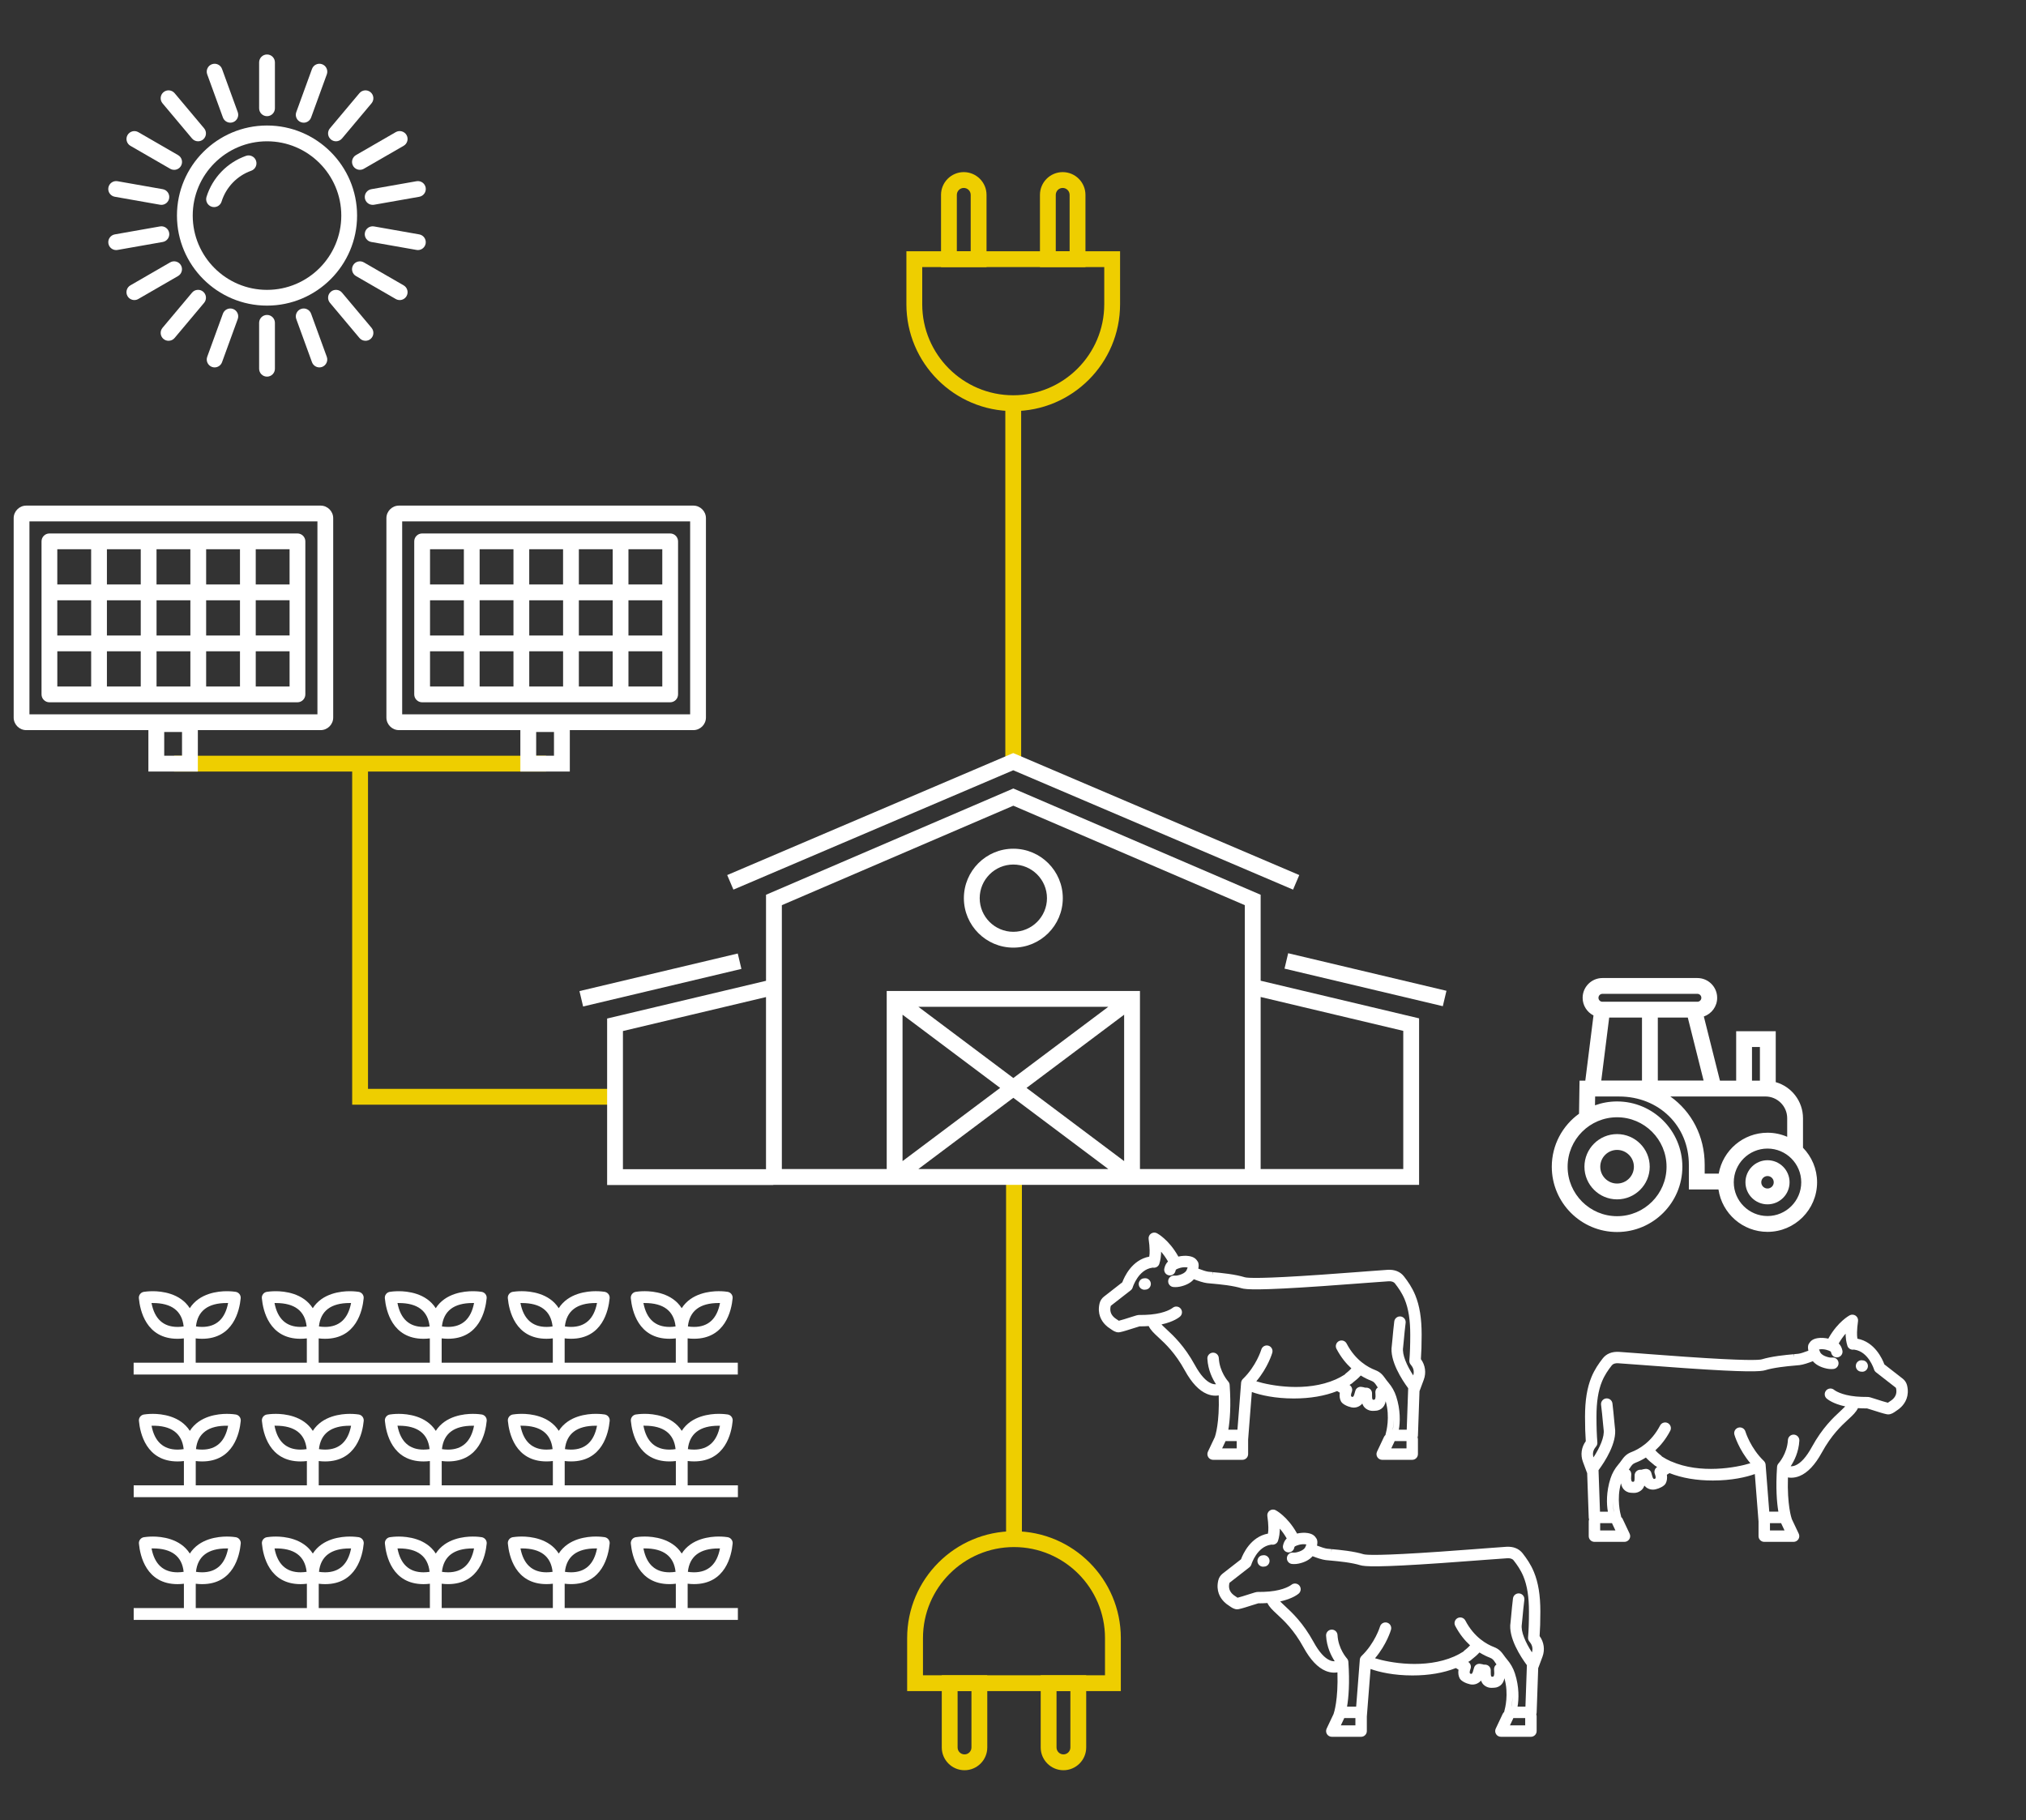 <?xml version="1.0" encoding="UTF-8"?>
<svg id="Layer_1" xmlns="http://www.w3.org/2000/svg" viewBox="0 0 1024 920">
  <rect x="0" y="0" width="1024" height="920" fill="#333333" stroke="none"/>
  <defs>
    <style>
      .cls-1 {
        fill: #fff;
      }

      .cls-2 {
        fill: #eece00;
      }
    </style>
  </defs>
  <rect class="cls-2" x="508.12" y="203.8" width="8" height="183"/>
  <path class="cls-2" d="M512.12,207.8c-29.78,0-54-24.22-54-54v-26.8h108v26.8c0,29.78-24.22,54-54,54ZM466.12,135v18.8c0,25.36,20.64,46,46,46s46-20.64,46-46v-18.8h-92Z"/>
  <path class="cls-2" d="M548.62,135h-23v-36.5c0-6.34,5.16-11.5,11.5-11.5s11.5,5.16,11.5,11.5v36.5ZM533.62,127h7v-28.5c0-1.93-1.57-3.5-3.5-3.5s-3.5,1.57-3.5,3.5v28.5Z"/>
  <path class="cls-2" d="M498.62,135h-23v-36.5c0-6.34,5.16-11.5,11.5-11.5s11.5,5.16,11.5,11.5v36.5ZM483.62,127h7v-28.5c0-1.93-1.57-3.5-3.5-3.5s-3.5,1.57-3.5,3.5v28.5Z"/>
  <rect class="cls-2" x="508.5" y="595" width="8" height="183"/>
  <polygon class="cls-2" points="310.85 558.39 178 558.39 178 386 186 386 186 550.39 310.85 550.39 310.85 558.39"/>
  <rect class="cls-2" x="88" y="382" width="188" height="8"/>
  <g>
    <path class="cls-1" d="M134.96,154.48c-25.1,0-45.52-20.42-45.52-45.52s20.42-45.52,45.52-45.52,45.52,20.42,45.52,45.52-20.42,45.52-45.52,45.52ZM134.96,71.42c-20.7,0-37.55,16.84-37.55,37.55s16.84,37.55,37.55,37.55,37.54-16.84,37.54-37.55-16.84-37.55-37.54-37.55Z"/>
    <path class="cls-1" d="M108.19,104.67c-.39,0-.78-.06-1.17-.17-2.12-.66-3.29-2.9-2.64-4.99,2.98-9.62,10.43-17.36,19.93-20.72,1-.36,2.09-.3,3.05.16.96.46,1.69,1.26,2.04,2.27.73,2.07-.36,4.36-2.43,5.09-7.13,2.52-12.73,8.34-14.97,15.56-.52,1.68-2.05,2.81-3.81,2.81Z"/>
    <path class="cls-1" d="M134.96,58.73c-2.2,0-3.99-1.79-3.99-3.99v-23.21c0-2.2,1.79-3.99,3.99-3.99s3.99,1.79,3.99,3.99v23.21c0,2.2-1.79,3.99-3.99,3.99Z"/>
    <path class="cls-1" d="M153.5,62.01c-.47,0-.93-.08-1.37-.24-1-.36-1.8-1.09-2.25-2.06-.45-.96-.5-2.05-.13-3.05l7.94-21.81c.36-1,1.1-1.8,2.06-2.25.96-.45,2.05-.5,3.05-.13,2.07.75,3.13,3.05,2.38,5.11l-7.94,21.81c-.58,1.57-2.08,2.63-3.75,2.63Z"/>
    <path class="cls-1" d="M169.81,71.42c-.93,0-1.84-.33-2.56-.93-.82-.69-1.32-1.65-1.42-2.71-.09-1.06.23-2.1.92-2.91l14.92-17.78c1.41-1.68,3.93-1.9,5.62-.49.82.69,1.32,1.65,1.41,2.71.09,1.06-.23,2.1-.92,2.91l-14.92,17.78c-.76.9-1.87,1.42-3.06,1.42Z"/>
    <path class="cls-1" d="M181.91,85.84c-1.42,0-2.74-.76-3.45-1.99-1.1-1.91-.44-4.35,1.46-5.45l20.1-11.61c1.9-1.1,4.35-.44,5.45,1.46.53.92.68,2,.4,3.03-.28,1.03-.94,1.89-1.86,2.42l-20.1,11.6c-.6.35-1.29.53-1.99.53Z"/>
    <path class="cls-1" d="M188.35,103.54c-1.94,0-3.58-1.39-3.92-3.29-.18-1.05.05-2.11.66-2.98.61-.87,1.53-1.46,2.58-1.64l22.86-4.03c2.17-.38,4.24,1.07,4.62,3.24.38,2.16-1.07,4.23-3.23,4.62l-22.86,4.03c-.22.04-.46.06-.7.06Z"/>
    <path class="cls-1" d="M211.21,126.4c-.25,0-.49-.02-.72-.07l-22.83-4.02c-1.05-.18-1.96-.77-2.58-1.64-.61-.87-.84-1.93-.66-2.98.18-1.04.76-1.95,1.63-2.57.87-.61,1.94-.85,2.99-.67l22.86,4.03c2.16.38,3.61,2.46,3.24,4.62-.34,1.91-1.99,3.3-3.93,3.3Z"/>
    <path class="cls-1" d="M202.01,151.67c-.7,0-1.39-.19-2-.54l-20.09-11.6c-1.9-1.1-2.56-3.54-1.46-5.44.53-.93,1.39-1.59,2.42-1.86,1.03-.28,2.1-.13,3.03.4l20.1,11.61c.92.53,1.58,1.39,1.86,2.42.28,1.03.13,2.11-.4,3.03-.71,1.23-2.03,1.99-3.45,1.99Z"/>
    <path class="cls-1" d="M184.73,172.26c-1.18,0-2.29-.52-3.05-1.42l-14.92-17.78c-.68-.81-1.01-1.85-.92-2.91.09-1.06.59-2.02,1.41-2.71,1.69-1.41,4.21-1.19,5.62.49l14.92,17.78c1.41,1.69,1.19,4.21-.49,5.62-.71.6-1.62.93-2.56.93Z"/>
    <path class="cls-1" d="M161.44,185.71c-1.67,0-3.17-1.05-3.75-2.62l-7.94-21.81c-.36-1-.32-2.08.13-3.05.45-.97,1.25-1.7,2.25-2.06,1-.36,2.08-.32,3.04.13.97.45,1.7,1.25,2.06,2.25l7.94,21.81c.75,2.06-.32,4.36-2.38,5.11-.44.16-.9.24-1.37.24Z"/>
    <path class="cls-1" d="M134.96,190.38c-2.2,0-3.99-1.79-3.99-3.99v-23.21c0-2.2,1.79-3.99,3.99-3.99s3.99,1.79,3.99,3.99v23.21c0,2.2-1.79,3.99-3.99,3.99Z"/>
    <path class="cls-1" d="M108.48,185.71c-.46,0-.92-.08-1.36-.24-2.07-.76-3.13-3.05-2.39-5.11l7.94-21.81c.37-1,1.1-1.8,2.06-2.25.97-.45,2.05-.5,3.05-.13,1,.36,1.8,1.1,2.25,2.06s.5,2.05.13,3.05l-7.94,21.81c-.57,1.57-2.08,2.62-3.75,2.62Z"/>
    <path class="cls-1" d="M85.19,172.26c-.94,0-1.85-.33-2.57-.94-.81-.68-1.31-1.64-1.4-2.7-.09-1.06.23-2.09.92-2.91l14.92-17.78c.68-.82,1.64-1.32,2.71-1.41,1.06-.1,2.09.23,2.91.92,1.68,1.42,1.9,3.94.49,5.62l-14.92,17.78c-.76.91-1.87,1.42-3.06,1.42Z"/>
    <path class="cls-1" d="M67.91,151.67c-1.42,0-2.75-.76-3.46-1.99-.53-.92-.67-2-.4-3.03.28-1.03.94-1.89,1.86-2.42l20.1-11.61c.92-.53,1.99-.67,3.02-.4,1.03.28,1.89.94,2.42,1.86,1.1,1.9.44,4.35-1.46,5.45l-20.1,11.61c-.6.35-1.29.53-1.99.53Z"/>
    <path class="cls-1" d="M58.71,126.4c-1.94,0-3.59-1.39-3.92-3.3-.38-2.16,1.07-4.23,3.23-4.62l22.86-4.03c2.18-.38,4.24,1.08,4.62,3.24.38,2.17-1.07,4.24-3.24,4.62l-22.86,4.03c-.2.04-.44.06-.69.06ZM58.71,122.4v2-1.98s0-.02,0-.02Z"/>
    <path class="cls-1" d="M81.57,103.54c-.23,0-.47-.02-.71-.06l-22.85-4.03c-2.17-.39-3.62-2.46-3.23-4.62.38-2.16,2.45-3.61,4.62-3.23l22.86,4.03c2.16.38,3.61,2.45,3.23,4.62-.34,1.91-1.99,3.3-3.92,3.3Z"/>
    <path class="cls-1" d="M88.01,85.84c-.7,0-1.39-.18-1.99-.53l-20.1-11.6c-1.9-1.1-2.56-3.54-1.46-5.45,1.1-1.9,3.54-2.56,5.45-1.46l20.1,11.61c.92.53,1.58,1.39,1.86,2.42s.13,2.1-.4,3.03c-.71,1.23-2.03,1.99-3.46,1.99Z"/>
    <path class="cls-1" d="M100.11,71.42c-1.18,0-2.29-.52-3.05-1.42l-14.92-17.78c-.68-.81-1.01-1.85-.92-2.91s.59-2.02,1.41-2.71c1.68-1.41,4.2-1.19,5.62.49l14.92,17.78c1.41,1.68,1.19,4.2-.49,5.62-.72.6-1.63.93-2.56.93Z"/>
    <path class="cls-1" d="M116.42,62.01c-1.67,0-3.17-1.05-3.75-2.62l-7.94-21.81c-.36-1-.32-2.08.13-3.05.45-.97,1.25-1.7,2.25-2.06,1-.36,2.08-.32,3.05.13.97.45,1.7,1.25,2.06,2.25l7.94,21.81c.37,1,.32,2.08-.13,3.05s-1.25,1.7-2.25,2.06c-.44.16-.9.24-1.36.24Z"/>
  </g>
  <g>
    <path class="cls-1" d="M637.17,452.28l-125-53.72-125,53.72v43.49l-80.31,19.07v84.16h84v-.09h326.39v-84.16l-80.08-19.02v-43.46ZM314.85,521.16l72.31-17.17v87.01h-72.31v-69.84ZM505.5,549.91l-49.33,37v-74l49.33,37ZM512.17,554.91l48,36h-96l48-36ZM518.84,549.91l49.33-37v74l-49.33-37ZM512.17,544.91l-48-36h96l-48,36ZM629.17,590.91h-53v-90h-128v90h-53v-133.37l117-50.28,117,50.28v133.37ZM709.25,521.07v69.84h-72.08v-86.96l72.08,17.12Z"/>
    <path class="cls-1" d="M487.17,454c0,13.79,11.21,25,25,25s25-11.21,25-25-11.21-25-25-25-25,11.21-25,25ZM529.17,454c0,9.37-7.63,17-17,17s-17-7.63-17-17,7.63-17,17-17,17,7.63,17,17Z"/>
    <polygon class="cls-1" points="512.12 389.35 653.55 449.68 656.69 442.32 512.12 380.65 367.55 442.32 370.69 449.68 512.12 389.35"/>
    <rect class="cls-1" x="686.2" y="454.16" width="8" height="82.23" transform="translate(48.9 1052.41) rotate(-76.65)"/>
    <rect class="cls-1" x="292.69" y="491.36" width="82.23" height="8" transform="translate(-105.43 90.54) rotate(-13.36)"/>
  </g>
  <path class="cls-2" d="M566.5,854.8h-108v-26.8c0-29.78,24.22-54,54-54s54,24.22,54,54v26.8ZM466.5,846.8h92v-18.8c0-25.36-20.64-46-46-46s-46,20.64-46,46v18.8Z"/>
  <path class="cls-2" d="M487.5,894.8c-6.34,0-11.5-5.16-11.5-11.5v-36.5h23v36.5c0,6.34-5.16,11.5-11.5,11.5ZM484,854.8v28.5c0,1.93,1.57,3.5,3.5,3.5s3.5-1.57,3.5-3.5v-28.5h-7Z"/>
  <path class="cls-2" d="M537.5,894.8c-6.34,0-11.5-5.16-11.5-11.5v-36.5h23v36.5c0,6.34-5.16,11.5-11.5,11.5ZM534,854.8v28.5c0,1.93,1.57,3.5,3.5,3.5s3.5-1.57,3.5-3.5v-28.5h-7Z"/>
  <g>
    <path class="cls-1" d="M162.04,255.57H13.28c-3.51,0-6.37,2.86-6.37,6.37v100.75c0,3.51,2.86,6.37,6.37,6.37h61.72v20.93h25v-20.93h62.04c3.51,0,6.37-2.86,6.37-6.37v-100.75c0-3.51-2.86-6.37-6.37-6.37ZM92,382h-9v-12h9v12ZM160.44,361.09H14.88v-97.55h145.56v97.55Z"/>
    <path class="cls-1" d="M24.98,354.99h125.36c2.2,0,3.99-1.79,3.99-3.99v-77.36c0-2.2-1.79-3.99-3.99-3.99H24.98c-2.2,0-3.99,1.79-3.99,3.99v77.36c0,2.2,1.79,3.99,3.99,3.99ZM121.29,321.23h-17.1v-17.81h17.1v17.81ZM129.26,303.41h17.1v17.81h-17.1v-17.81ZM79.12,321.23v-17.81h17.1v17.81h-17.1ZM71.14,321.23h-17.1v-17.81h17.1v17.81ZM46.06,321.23h-17.1v-17.81h17.1v17.81ZM71.14,329.2v17.81h-17.1v-17.81h17.1ZM79.12,329.2h17.1v17.81h-17.1v-17.81ZM104.19,329.2h17.1v17.81h-17.1v-17.81ZM104.19,295.44v-17.81h17.1v17.81h-17.1ZM96.21,295.44h-17.1v-17.81h17.1v17.81ZM71.14,295.44h-17.1v-17.81h17.1v17.81ZM28.97,329.2h17.1v17.81h-17.1v-17.81ZM129.26,347.01v-17.81h17.1v17.81h-17.1ZM146.36,295.44h-17.1v-17.81h17.1v17.81ZM46.06,277.63v17.81h-17.1v-17.81h17.1Z"/>
    <path class="cls-1" d="M350.43,255.57h-148.76c-3.51,0-6.37,2.86-6.37,6.37v100.75c0,3.51,2.86,6.37,6.37,6.37h61.33v20.93h25v-20.93h62.43c3.51,0,6.37-2.86,6.37-6.37v-100.75c0-3.51-2.86-6.37-6.37-6.37ZM280,382h-9v-12h9v12ZM348.82,361.09h-145.55v-97.55h145.55v97.55Z"/>
    <path class="cls-1" d="M213.36,354.99h125.36c2.2,0,3.99-1.79,3.99-3.99v-77.36c0-2.2-1.79-3.99-3.99-3.99h-125.36c-2.2,0-3.99,1.79-3.99,3.99v77.36c0,2.2,1.79,3.99,3.99,3.99ZM334.74,321.23h-17.1v-17.81h17.1v17.81ZM309.67,321.23h-17.1v-17.81h17.1v17.81ZM267.5,329.2h17.1v17.81h-17.1v-17.81ZM259.52,347.01h-17.1v-17.81h17.1v17.81ZM267.5,321.23v-17.81h17.1v17.81h-17.1ZM292.57,329.2h17.1v17.81h-17.1v-17.81ZM292.57,295.44v-17.81h17.1v17.81h-17.1ZM284.59,295.44h-17.1v-17.81h17.1v17.81ZM259.52,295.44h-17.1v-17.81h17.1v17.81ZM259.52,303.41v17.81h-17.1v-17.81h17.1ZM234.45,321.23h-17.1v-17.81h17.1v17.81ZM217.35,329.2h17.1v17.81h-17.1v-17.81ZM317.64,347.01v-17.81h17.1v17.81h-17.1ZM338.73,352.99v-1.97h0v1.97ZM334.74,295.44h-17.1v-17.81h17.1v17.81ZM234.45,277.63v17.81h-17.1v-17.81h17.1Z"/>
  </g>
  <path class="cls-1" d="M347.55,688.79v-12.29c1.07.13,2.14.2,3.21.2,15.87,0,18.95-14.33,19.53-20.48.15-1.55-.94-2.97-2.52-3.24-.61-.1-2.28-.32-4.55-.32-4.19,0-13.76.9-18.66,8.59-4.9-7.7-14.47-8.59-18.66-8.59-2.26,0-3.93.22-4.59.33-1.53.26-2.62,1.67-2.48,3.23.59,6.16,3.66,20.49,19.54,20.49,1.06,0,2.13-.07,3.2-.2v12.29h-56.18v-12.29c1.07.13,2.14.2,3.21.2,15.87,0,18.95-14.33,19.53-20.49.15-1.55-.94-2.97-2.52-3.24-.61-.1-2.29-.32-4.55-.32-4.19,0-13.76.9-18.66,8.59-4.9-7.69-14.47-8.59-18.66-8.59-2.26,0-3.93.22-4.59.33-1.54.26-2.63,1.68-2.48,3.23.58,6.16,3.66,20.49,19.54,20.49,1.06,0,2.13-.07,3.2-.2v12.29h-56.18v-12.29c1.07.13,2.14.2,3.21.2,15.87,0,18.95-14.33,19.53-20.48.15-1.55-.94-2.97-2.52-3.24-.61-.1-2.28-.32-4.55-.32-4.19,0-13.76.9-18.66,8.59-4.9-7.7-14.47-8.59-18.66-8.59-2.27,0-3.94.22-4.59.33-1.54.26-2.63,1.68-2.48,3.23.58,6.16,3.66,20.49,19.53,20.49,1.06,0,2.13-.07,3.21-.2v12.29h-56.18v-12.29c1.07.13,2.14.2,3.2.2,15.88,0,18.95-14.33,19.54-20.5.14-1.55-.95-2.96-2.52-3.23-.48-.07-2.21-.32-4.55-.32-4.19,0-13.76.9-18.66,8.59-4.9-7.69-14.47-8.59-18.66-8.59-2.34,0-4.08.25-4.59.33-1.54.26-2.63,1.68-2.48,3.23.58,6.16,3.66,20.49,19.53,20.49,1.06,0,2.13-.07,3.2-.2v12.29h-56.17v-12.29c1.07.13,2.14.2,3.2.2,15.88,0,18.95-14.33,19.54-20.5.14-1.55-.95-2.96-2.51-3.23-.47-.08-2.19-.32-4.56-.32-4.19,0-13.76.9-18.66,8.59-4.9-7.69-14.47-8.59-18.66-8.59-2.35,0-4.08.25-4.59.33-1.54.26-2.63,1.68-2.48,3.23.58,6.16,3.65,20.49,19.53,20.49,1.06,0,2.13-.07,3.2-.2v12.29h-25.38v5.98h305.37v-5.98h-25.39ZM363.22,658.65c.24,0,.47,0,.69,0-1.54,8.01-5.96,12.07-13.15,12.07-1.15,0-2.21-.11-3.08-.25.84-7.85,6.06-11.83,15.54-11.83ZM338.37,670.72c-7.2,0-11.62-4.06-13.16-12.07.22,0,.45,0,.69,0,9.49,0,14.71,3.98,15.55,11.83-.88.14-1.93.25-3.08.25ZM301.06,658.65c.24,0,.47,0,.69,0-1.54,8.01-5.96,12.07-13.16,12.07-1.15,0-2.2-.11-3.08-.25.84-7.85,6.06-11.83,15.54-11.83ZM276.21,670.72c-7.2,0-11.62-4.06-13.16-12.07.22,0,.45,0,.69,0,9.48,0,14.71,3.98,15.55,11.83-.88.14-1.93.25-3.08.25ZM238.91,658.65c.24,0,.47,0,.69,0-1.54,8.01-5.96,12.07-13.16,12.07-1.15,0-2.2-.11-3.08-.25.84-7.85,6.06-11.83,15.54-11.83ZM214.05,670.72c-7.2,0-11.62-4.06-13.15-12.07.22,0,.45,0,.69,0,9.48,0,14.71,3.98,15.55,11.83-.88.14-1.93.25-3.08.25ZM176.75,658.65c.24,0,.47,0,.69,0-1.54,8.01-5.96,12.07-13.16,12.07-1.15,0-2.2-.11-3.08-.25.84-7.85,6.06-11.83,15.54-11.83ZM151.9,670.72c-7.2,0-11.62-4.06-13.15-12.07.22,0,.45,0,.69,0,9.48,0,14.71,3.98,15.54,11.83-.88.14-1.93.25-3.08.25ZM114.6,658.65c.24,0,.47,0,.69,0-1.54,8.01-5.96,12.07-13.16,12.07-1.15,0-2.2-.11-3.08-.25.84-7.85,6.06-11.83,15.55-11.83ZM89.74,670.72c-7.2,0-11.62-4.06-13.16-12.07.22,0,.45,0,.69,0,9.48,0,14.71,3.98,15.55,11.83-.88.14-1.93.25-3.08.25Z"/>
  <path class="cls-1" d="M372.93,756.79H67.57v-5.98h25.38v-12.29c-1.07.13-2.14.2-3.2.2-15.88,0-18.95-14.33-19.53-20.49-.15-1.55.94-2.97,2.48-3.23.35-.06,2.12-.33,4.59-.33,4.19,0,13.76.9,18.66,8.59,4.9-7.69,14.47-8.59,18.66-8.59,2.56,0,4.38.29,4.58.33,1.54.26,2.63,1.67,2.49,3.22-.59,6.17-3.66,20.5-19.54,20.5-1.06,0-2.13-.07-3.2-.2v12.29h56.17v-12.29c-1.07.13-2.14.2-3.2.2-15.87,0-18.95-14.33-19.53-20.49-.15-1.55.94-2.97,2.48-3.23.35-.06,2.14-.33,4.59-.33,4.19,0,13.76.9,18.66,8.59,4.9-7.69,14.47-8.59,18.66-8.59,2.45,0,4.24.27,4.57.32,1.55.26,2.64,1.68,2.5,3.23-.59,6.17-3.66,20.5-19.54,20.5-1.06,0-2.13-.07-3.2-.2v12.29h56.18v-12.29c-1.07.13-2.14.2-3.21.2-15.87,0-18.95-14.33-19.53-20.49-.15-1.55.94-2.97,2.48-3.23.5-.08,2.22-.33,4.59-.33,4.19,0,13.76.9,18.66,8.59,4.9-7.7,14.47-8.59,18.66-8.59,2.38,0,4.1.25,4.57.32,1.56.26,2.65,1.68,2.5,3.24-.58,6.16-3.66,20.48-19.53,20.48-1.06,0-2.14-.07-3.21-.2v12.29h56.18v-12.29c-1.07.13-2.14.2-3.2.2-15.88,0-18.95-14.33-19.54-20.49-.15-1.55.94-2.97,2.48-3.23.5-.08,2.22-.33,4.59-.33,4.19,0,13.76.9,18.66,8.59,4.9-7.7,14.47-8.59,18.66-8.59,2.37,0,4.1.25,4.57.32,1.57.27,2.65,1.69,2.5,3.24-.59,6.16-3.66,20.49-19.53,20.49-1.06,0-2.14-.07-3.21-.2v12.29h56.18v-12.29c-1.07.13-2.14.2-3.2.2-15.88,0-18.95-14.33-19.54-20.49-.14-1.55.95-2.97,2.48-3.23.5-.08,2.22-.33,4.59-.33,4.19,0,13.76.9,18.66,8.59,4.9-7.7,14.47-8.59,18.66-8.59,2.38,0,4.1.25,4.57.32,1.57.26,2.66,1.68,2.5,3.24-.58,6.16-3.66,20.48-19.53,20.48-1.06,0-2.13-.07-3.21-.2v12.29h25.39v5.98ZM347.67,732.49c.87.14,1.93.25,3.08.25,7.2,0,11.62-4.06,13.15-12.07-.23,0-.46,0-.69,0-9.48,0-14.71,3.98-15.54,11.83ZM325.21,720.67c1.54,8.01,5.96,12.07,13.16,12.07,1.15,0,2.21-.11,3.08-.25-.84-7.85-6.06-11.83-15.55-11.83-.23,0-.46,0-.69,0ZM285.52,732.49c.87.14,1.93.25,3.08.25,7.2,0,11.62-4.06,13.16-12.07-.23,0-.46,0-.69,0-9.48,0-14.71,3.98-15.54,11.83ZM263.06,720.67c1.54,8.01,5.96,12.07,13.16,12.07,1.15,0,2.21-.11,3.08-.25-.84-7.85-6.06-11.83-15.55-11.83-.23,0-.46,0-.69,0ZM223.36,732.49c.87.14,1.93.25,3.08.25,7.2,0,11.62-4.06,13.16-12.07-.23,0-.46,0-.69,0-9.48,0-14.71,3.98-15.54,11.83ZM200.9,720.67c1.54,8.01,5.95,12.07,13.15,12.07,1.15,0,2.21-.11,3.08-.25-.84-7.85-6.06-11.83-15.55-11.83-.23,0-.46,0-.69,0ZM161.21,732.49c.87.14,1.93.25,3.08.25,7.2,0,11.62-4.06,13.16-12.07-.23,0-.46,0-.69,0-9.48,0-14.71,3.98-15.55,11.83ZM138.75,720.67c1.53,8.01,5.95,12.07,13.15,12.07,1.15,0,2.21-.11,3.08-.25-.84-7.85-6.06-11.83-15.54-11.83-.23,0-.46,0-.69,0ZM99.05,732.49c.87.14,1.93.25,3.08.25,7.2,0,11.62-4.06,13.16-12.07-9.94-.23-15.38,3.78-16.24,11.82ZM76.59,720.67c1.54,8.01,5.96,12.07,13.16,12.07,1.15,0,2.21-.11,3.08-.25-.86-8.04-6.31-12.06-16.24-11.82Z"/>
  <path class="cls-1" d="M372.93,818.81H67.57v-5.98h25.38v-12.29c-1.07.13-2.14.2-3.2.2-15.88,0-18.95-14.33-19.53-20.49-.15-1.55.94-2.97,2.48-3.23.51-.08,2.24-.33,4.59-.33,4.19,0,13.76.9,18.66,8.59,4.9-7.69,14.47-8.59,18.66-8.59,2.37,0,4.09.25,4.56.32,1.56.26,2.65,1.68,2.51,3.23-.59,6.17-3.66,20.5-19.54,20.5-1.06,0-2.13-.07-3.2-.2v12.29h56.17v-12.29c-1.07.13-2.14.2-3.2.2-15.87,0-18.95-14.33-19.53-20.49-.15-1.55.94-2.97,2.48-3.23.51-.08,2.25-.33,4.59-.33,4.19,0,13.76.9,18.66,8.59,4.9-7.69,14.47-8.59,18.66-8.59,2.34,0,4.08.25,4.55.32,1.57.27,2.66,1.68,2.52,3.23-.59,6.17-3.66,20.5-19.54,20.5-1.06,0-2.13-.07-3.2-.2v12.29h56.18v-12.29c-1.07.13-2.14.2-3.21.2-15.87,0-18.95-14.33-19.53-20.49-.15-1.55.93-2.97,2.47-3.23.66-.1,2.33-.33,4.59-.33,4.19,0,13.76.9,18.66,8.59,4.9-7.7,14.47-8.59,18.66-8.59,2.27,0,3.94.22,4.55.32,1.58.27,2.67,1.69,2.52,3.24-.58,6.16-3.66,20.48-19.53,20.48-1.06,0-2.14-.07-3.21-.2v12.29h56.18v-12.29c-1.07.13-2.14.2-3.2.2-15.88,0-18.95-14.33-19.54-20.49-.15-1.55.93-2.97,2.47-3.23.66-.1,2.33-.33,4.59-.33,4.19,0,13.76.9,18.66,8.59,4.9-7.7,14.47-8.59,18.66-8.59,2.26,0,3.94.22,4.55.32,1.58.27,2.67,1.69,2.52,3.24-.59,6.16-3.66,20.49-19.53,20.49-1.06,0-2.14-.07-3.21-.2v12.29h56.18v-12.29c-1.07.13-2.14.2-3.2.2-15.88,0-18.95-14.33-19.54-20.49-.14-1.55.95-2.97,2.48-3.23.66-.1,2.33-.33,4.59-.33,4.19,0,13.76.9,18.66,8.59,4.9-7.7,14.47-8.59,18.66-8.59,2.27,0,3.94.22,4.55.32,1.58.27,2.67,1.69,2.52,3.24-.58,6.16-3.66,20.48-19.53,20.48-1.06,0-2.13-.07-3.21-.2v12.29h25.39v5.98ZM347.67,794.51c.88.14,1.93.25,3.08.25,7.2,0,11.62-4.06,13.15-12.07-.23,0-.46,0-.69,0-9.48,0-14.71,3.98-15.54,11.83ZM325.21,782.69c1.54,8.01,5.96,12.07,13.16,12.07,1.15,0,2.2-.11,3.08-.25-.84-7.85-6.06-11.83-15.55-11.83-.24,0-.47,0-.69,0ZM285.52,794.51c.87.14,1.93.25,3.08.25,7.2,0,11.62-4.06,13.16-12.07-.23,0-.46,0-.69,0-9.48,0-14.71,3.98-15.54,11.83ZM263.06,782.69c1.54,8.01,5.96,12.07,13.16,12.07,1.15,0,2.2-.11,3.08-.25-.84-7.85-6.06-11.83-15.55-11.83-.24,0-.47,0-.69,0ZM223.36,794.51c.88.14,1.93.25,3.08.25,7.2,0,11.62-4.06,13.16-12.07-.22,0-.45,0-.69,0-9.48,0-14.71,3.98-15.54,11.83ZM200.9,782.69c1.54,8.01,5.96,12.07,13.15,12.07,1.15,0,2.21-.11,3.08-.25-.84-7.85-6.06-11.83-15.55-11.83-.23,0-.46,0-.69,0ZM161.21,794.51c.88.14,1.93.25,3.08.25,7.2,0,11.62-4.06,13.16-12.07-.22,0-.45,0-.69,0-9.48,0-14.71,3.98-15.54,11.83ZM138.75,782.69c1.53,8.01,5.95,12.07,13.15,12.07,1.15,0,2.21-.11,3.08-.25-.86-8.04-6.33-12.06-16.24-11.82ZM99.05,794.51c.88.14,1.93.25,3.08.25,7.2,0,11.62-4.06,13.16-12.07-.22,0-.45,0-.69,0-9.49,0-14.71,3.98-15.55,11.83ZM76.59,782.69c1.54,8.01,5.96,12.07,13.15,12.07,1.15,0,2.21-.11,3.08-.25-.84-7.85-6.06-11.83-15.55-11.83-.23,0-.46,0-.69,0Z"/>
  <g>
    <path class="cls-1" d="M817.32,606.25c9.1,0,16.5-7.4,16.5-16.5s-7.4-16.5-16.5-16.5-16.5,7.4-16.5,16.5,7.4,16.5,16.5,16.5ZM817.32,581.25c4.69,0,8.5,3.81,8.5,8.5s-3.81,8.5-8.5,8.5-8.5-3.81-8.5-8.5,3.81-8.5,8.5-8.5Z"/>
    <path class="cls-1" d="M911.29,580.15v-14.91c0-8.67-5.84-15.98-13.78-18.25v-25.74h-20v25h-8.2l-8.14-32.44c3.92-1.36,6.74-5.07,6.74-9.44,0-5.51-4.49-10-10-10h-48c-5.51,0-10,4.49-10,10,0,3.89,2.24,7.26,5.49,8.91l-4.14,32.97h-2.91l-.26,16.71c-8.33,6-13.77,15.77-13.77,26.79,0,18.2,14.8,33,33,33s33-14.8,33-33-14.8-33-33-33c-3.92,0-7.67.69-11.16,1.95l.07-4.45h12.1c20.11,0,35.27,14.83,35.27,34.5v12.5h14.97c1.77,12.1,12.21,21.42,24.79,21.42,13.81,0,25.05-11.24,25.05-25.05,0-6.79-2.72-12.95-7.11-17.46ZM842.32,589.75c0,13.79-11.21,25-25,25s-25-11.21-25-25,11.21-25,25-25,25,11.21,25,25ZM885.51,529.24h4v17h-4v-17ZM837.91,514.36h15.15l7.99,31.84h-23.14v-31.84ZM829.91,546.2h-20.58l4-31.84h16.58v31.84ZM809.91,502.36h48c1.1,0,2,.9,2,2s-.9,2-2,2h-48c-1.1,0-2-.9-2-2s.9-2,2-2ZM868.69,593.24h-7.09v-4.5c0-14.53-6.69-26.91-17.36-34.5h48.06c6.06,0,11,4.93,11,11v9.38c-3.05-1.32-6.41-2.06-9.94-2.06-12.32,0-22.59,8.95-24.67,20.69ZM893.35,614.67c-9.4,0-17.05-7.65-17.05-17.05s7.65-17.05,17.05-17.05,17.05,7.65,17.05,17.05-7.65,17.05-17.05,17.05Z"/>
    <path class="cls-1" d="M893.35,586.46c-6.15,0-11.15,5-11.15,11.15s5,11.15,11.15,11.15,11.15-5,11.15-11.15-5-11.15-11.15-11.15ZM893.35,600.76c-1.74,0-3.15-1.41-3.15-3.15s1.41-3.15,3.15-3.15,3.15,1.41,3.15,3.15-1.41,3.15-3.15,3.15Z"/>
  </g>
  <g>
    <path class="cls-1" d="M580.25,646.5c-.62-.36-1.34-.48-2.04-.33l-.51.06c-.75.19-1.37.67-1.76,1.34-.39.67-.5,1.45-.3,2.19.33,1.27,1.48,2.16,2.79,2.16.2,0,.39-.02.59-.06l.49-.06c.75-.19,1.37-.66,1.76-1.33.39-.67.5-1.45.31-2.2-.19-.75-.67-1.38-1.34-1.77Z"/>
    <path class="cls-1" d="M718.16,687.01c.25-3.39.38-7.54.38-12.35,0-8.29-1.03-14.65-3.24-20.03-1.62-3.94-3.7-6.87-5.7-9.45-1.87-2.4-4.73-3.54-8.26-3.32-2.4.16-5.9.42-9.99.73l-5.47.42c-5.7.43-11.83.89-18.03,1.32-30.44,2.11-37.31,1.71-38.7,1.29-2.29-.7-5.04-1.26-8.4-1.73-2.9-.41-5.66-.66-7.68-.84l-.14,1.49v-1.51c-.91-.08-1.65-.15-2.18-.21-1-.12-2.89-.7-5.1-1.56.27-1.27.34-2.57-.29-3.58-.73-1.15-1.67-2.31-4.39-2.76-1.72-.29-3.66-.14-5.42.26-.05-.12-.09-.24-.16-.35-4.72-8.3-10.38-11.33-10.63-11.46-.96-.5-2.11-.43-3.01.2-.9.63-1.36,1.7-1.19,2.77.3,2.08.47,3.96.5,5.61.01.61,0,1.19-.02,1.71-.03.56-.09,1.08-.17,1.54-8.79,1.63-12.64,10.31-13.62,12.98l-9.3,7.25c-1.11.86-1.9,2.1-2.21,3.47-1.22,5.26.95,8.79,2.99,10.82.71.72,1.53,1.36,2.39,1.89l.42.29c.94.66,2.22,1.57,3.76,1.57.25,0,.5-.03.73-.07,1.67-.33,4.34-1.19,6.75-1.96l.31-.1c.91-.29,2.39-.77,2.88-.89,1.59.01,3.13-.05,4.62-.15.93,2.01,2.72,3.67,4.57,5.39l.37.34c3.56,3.3,8.44,7.83,13.33,16.73,3.41,6.21,7.18,10.2,11.2,11.85,1.4.58,2.84.88,4.27.88.59,0,1.13-.06,1.65-.15.44,13.89-1.72,20.38-1.97,21.07l-3.49,7.37c-.42.9-.36,1.94.17,2.79.54.84,1.45,1.34,2.44,1.34h14.82c1.59,0,2.89-1.3,2.89-2.89v-7.36l1.88-24.03c4.4,1.59,11.76,3.27,21.2,3.27,8.3,0,15.66-1.27,21.92-3.74.39.25.84.53,1.33.82-.25,1.66-.05,3.16.61,4.4.74,1.38,3.17,2.55,5.19,2.99,1.69.37,3.36,0,4.71-1.06.31-.24.61-.52.88-.84.32.94.85,1.85,1.81,2.56,1.01.74,2.19,1.14,3.4,1.14.02,0,1.91-.02,2.65-.24.71-.2,1.35-.52,1.89-.94,1.11-.87,1.8-2.15,2.05-3.69,2.34,7.96.25,15.62.08,16.2-.11.27-.15.56-.17.85-.31.26-.57.58-.75.96l-3.53,7.48c-.42.9-.36,1.94.17,2.77.53.85,1.45,1.35,2.45,1.35h15.17c1.59,0,2.89-1.3,2.89-2.89v-7.47c0-.35-.07-.69-.19-1,.1-.28.18-.58.19-.9l.79-22.51c.06-.11.12-.23.16-.35l2-5.37c1.31-3.51.77-7.38-1.45-10.41ZM617.7,732.13l1.58-3.35.06-.14s.05-.12.08-.2h5.64v3.69h-7.36ZM634.99,698.19c5.88-6.96,7.97-14.08,8.06-14.41.44-1.53-.44-3.14-1.97-3.58-1.53-.44-3.14.45-3.58,1.97-.1.34-2.61,8.41-9.34,14.89-.06.06-.11.13-.17.2-.04.05-.08.09-.12.14-.06.09-.12.18-.17.27-.04.07-.09.13-.12.21-.03.07-.06.15-.09.22-.04.1-.08.19-.11.29-.05.17-.08.34-.09.52h0s0,0,0,.01h0s-1.85,23.75-1.85,23.75h-4.6c.77-4.59,1.41-11.96.66-22.67-.05-.65-.32-1.27-.77-1.76-.04-.05-4.34-4.79-4.71-11.77-.04-.77-.38-1.48-.95-2-.57-.52-1.31-.78-2.09-.74-.77.04-1.48.38-2,.96-.52.57-.78,1.32-.74,2.09.31,5.8,2.65,10.33,4.37,12.93-.66.04-1.45-.05-2.35-.42-2.77-1.14-5.58-4.26-8.33-9.29-5.35-9.75-10.84-14.83-14.47-18.2l-.36-.34c-.8-.74-1.5-1.4-2.05-1.99,6.3-1.35,9.06-3.7,9.42-4.02,1.16-1.06,1.25-2.88.21-4.06-1.04-1.17-2.85-1.29-4.04-.27-.23.18-3.45,2.64-11.07,3.34-1.79.16-3.74.24-5.74.22-.82-.02-1.58.22-4.81,1.26-1.64.53-4.03,1.3-5.53,1.66-.14-.09-.33-.21-.6-.41-.25-.18-.48-.34-.67-.45-.52-.33-.99-.7-1.39-1.1-1.48-1.48-1.96-3.25-1.45-5.43.02-.08.07-.17.13-.22l10-7.79c.48-.38.82-.89.98-1.44.11-.36,2.86-8.92,9.78-9.95.15-.02.29-.04.44-.06.17.03.34.05.51.05,1.24,0,2.33-.79,2.71-1.9,0-.02.76-2.13.89-4.95.02-.39.03-.81.03-1.26,1.12,1.29,2.33,2.92,3.49,4.95-.9.89-1.51,2.01-1.82,3.41-.4,1.48.41,3,1.86,3.49.73.25,1.52.2,2.21-.15.69-.34,1.21-.94,1.46-1.67.03-.09.07-.23.12-.45.06-.28.11-.45.33-.6.51-.35,3.08-1.44,5.53-1.03.05,0,.16.03.25.04-.1.3-.27.71-.4,1.02l-.12.29c-.5,1.18-2.26,2.22-4.61,2.71-.53.11-1.05.14-1.54.09-.77-.08-1.52.14-2.12.63-.6.49-.98,1.2-1.05,1.98-.07.77.16,1.52.66,2.12.49.59,1.19.96,1.94,1.03.34.04.68.05,1.02.05.77,0,1.53-.08,2.27-.23,3.16-.66,5.56-1.96,7.09-3.75,2.18.85,4.81,1.75,6.67,1.97.58.07,1.41.14,2.41.23l.23.02c1.92.18,4.56.42,7.24.79,3.05.43,5.58.95,7.52,1.54,2.34.71,9.02,1.14,40.78-1.06,6.21-.43,12.35-.89,18.06-1.32l3.85-.29c4.77-.36,8.86-.67,11.55-.84,1.57-.11,2.67.25,3.33,1.1,1.74,2.23,3.54,4.76,4.92,8.09,1.91,4.66,2.8,10.32,2.8,17.83,0,5.2-.15,9.57-.45,12.97-.06.72.14,1.43.58,2l.56.74c1.06,1.39,1.35,3.18.81,4.83-3.13-4.83-5.72-10.45-5.1-14.16.05-.32.14-1.28.32-3.23.26-2.81.62-6.67.95-9.14.1-.77-.1-1.53-.57-2.14-.47-.61-1.15-1.01-1.92-1.11-1.59-.2-3.03.91-3.25,2.49-.32,2.44-.68,6.26-.93,9.05-.13,1.42-.26,2.88-.31,3.13-1.28,7.65,5.26,17.52,8.13,21.41.05.06.09.13.14.19l-.74,20.97h-3.99c.68-3.7.91-9.97-1.33-16.83-.84-2.59-2.19-4.97-4-7.07-.58-.67-1.04-1.31-1.48-1.92-1.22-1.69-2.37-3.28-5.14-4.33-3.47-1.32-9.96-4.81-14.43-13.39-.36-.69-.96-1.19-1.7-1.43-.74-.23-1.52-.16-2.21.19-.69.36-1.19.97-1.42,1.71-.23.74-.16,1.52.2,2.19,2.22,4.25,4.87,7.45,7.52,9.88-.37.38-.73.76-1.11,1.12-.27.24-.54.48-.81.71-.17.15-.35.28-.52.43-.01.01-.01.01-.03.02-.04.03-.07.05-.12.09-.29.22-.55.48-.77.76-1.43.92-2.97,1.76-4.6,2.48-14.82,6.5-32.92,3.15-40.05.93ZM703.87,722.98c.25-1.35.51-3.16.59-5.27-.04,2.21-.3,4.03-.59,5.27ZM695.53,702.24c-.44.78-.41,1.51-.34,2.19.24,2.44-.29,2.91-.35,2.96-.14.1-.17.13-.52.14-.06,0-.11,0-.15,0-.11,0-.16,0-.16,0-.05-.03-.09-.07-.15-.1l-.08-.06c-.33-.25-.31-1.77-.31-2.34,0-.3,0-.58,0-.82-.05-1.57-1.32-2.79-2.94-2.79-.29,0-.47,0-.59,0-.15-.06-.35-.12-.67-.19l-.1-.02c-.27-.05-.58-.12-.94-.17-.82-.15-1.67.07-2.33.61-.68.56-.88,1.31-1.01,1.81l-.05.17c-.21.8-.49,1.89-.83,2.26-.22.23-.26.28-.69.17-.25-.07-.34-.21-.45-.4-.05-.12-.13-.81.37-2.09.52-1.31.01-2.77-1.15-3.51.43-.26.85-.53,1.27-.81.2-.13.37-.29.52-.47,1.39-1.07,2.7-2.21,3.89-3.5,1.99,1.24,3.8,2.07,5.21,2.61,1.48.56,1.96,1.29,2.75,2.5.2.3.41.62.65.96-.3.19-.61.47-.85.88ZM703.18,732.13l1.58-3.34c.05-.11.09-.23.12-.35h6.01v3.69h-7.71Z"/>
  </g>
  <g>
    <path class="cls-1" d="M939.4,687.96c.62-.36,1.34-.48,2.04-.33l.51.06c.75.19,1.37.67,1.76,1.34.39.67.5,1.45.3,2.19-.33,1.27-1.48,2.16-2.79,2.16-.2,0-.39-.02-.59-.06l-.49-.06c-.75-.19-1.37-.66-1.76-1.33-.39-.67-.5-1.45-.31-2.2.19-.75.67-1.37,1.34-1.77Z"/>
    <path class="cls-1" d="M800.04,738.88l2,5.37c.05.12.1.24.16.35l.79,22.51c.01.32.08.62.19.9-.12.31-.19.65-.19,1v7.47c0,1.59,1.3,2.89,2.89,2.89h15.17c1,0,1.92-.51,2.45-1.35.53-.83.59-1.87.17-2.77l-3.53-7.48c-.18-.38-.44-.7-.75-.96-.02-.29-.07-.57-.17-.85-.17-.58-2.26-8.24.08-16.2.25,1.54.94,2.82,2.05,3.69.54.42,1.18.74,1.89.94.74.22,2.63.24,2.65.24,1.21,0,2.39-.39,3.4-1.14.97-.7,1.5-1.61,1.81-2.56.27.31.57.59.88.84,1.35,1.05,3.01,1.42,4.71,1.06,2.02-.44,4.45-1.61,5.19-2.99.66-1.23.86-2.74.61-4.4.49-.29.94-.57,1.33-.82,6.26,2.47,13.62,3.74,21.92,3.74,9.44,0,16.8-1.68,21.2-3.27l1.88,24.03v7.36c0,1.59,1.3,2.89,2.89,2.89h14.82c.99,0,1.9-.5,2.44-1.34.53-.85.6-1.88.17-2.79l-3.49-7.37c-.25-.69-2.41-7.18-1.97-21.07.52.09,1.06.15,1.65.15,1.43,0,2.86-.29,4.27-.87,4.03-1.65,7.8-5.64,11.2-11.85,4.89-8.9,9.76-13.43,13.33-16.73l.37-.34c1.86-1.72,3.64-3.38,4.57-5.39,1.49.1,3.03.16,4.62.15.49.12,1.97.59,2.88.89l.31.1c2.41.77,5.08,1.63,6.75,1.96.23.05.48.07.73.07,1.54,0,2.83-.91,3.76-1.57l.42-.29c.86-.53,1.67-1.17,2.39-1.89,2.04-2.03,4.21-5.56,2.99-10.82-.31-1.37-1.1-2.61-2.21-3.47l-9.3-7.25c-.98-2.67-4.83-11.35-13.62-12.98-.07-.46-.14-.98-.17-1.54-.02-.52-.03-1.1-.02-1.71.04-1.65.2-3.54.5-5.61.16-1.08-.3-2.14-1.19-2.77-.9-.62-2.05-.69-3.01-.2-.24.13-5.91,3.16-10.63,11.46-.06.11-.11.23-.16.35-1.77-.39-3.71-.54-5.42-.26-2.72.45-3.66,1.61-4.39,2.76-.64,1.01-.56,2.3-.29,3.58-2.22.86-4.1,1.44-5.1,1.56-.53.06-1.27.13-2.17.21v1.51s-.15-1.49-.15-1.49c-2.02.18-4.79.43-7.68.84-3.36.47-6.11,1.04-8.4,1.73-1.39.42-8.26.81-38.7-1.29-6.2-.43-12.33-.89-18.03-1.32l-5.47-.42c-4.09-.31-7.59-.57-9.99-.73-3.53-.22-6.4.92-8.26,3.32-2,2.58-4.08,5.51-5.7,9.45-2.21,5.38-3.24,11.74-3.24,20.03,0,4.81.13,8.96.38,12.35-2.22,3.03-2.76,6.89-1.45,10.41ZM894.59,773.59v-3.69h5.64c.03.09.06.16.08.2l.06.14,1.58,3.35h-7.36ZM844.62,738.72c-1.63-.72-3.17-1.56-4.6-2.48-.22-.28-.48-.54-.77-.76-.06-.04-.09-.06-.12-.09-.01,0-.01-.01-.03-.02-.17-.15-.35-.28-.52-.43-.28-.23-.55-.47-.81-.71-.39-.36-.75-.74-1.11-1.12,2.65-2.43,5.3-5.63,7.52-9.88.36-.67.43-1.45.2-2.19-.23-.74-.74-1.35-1.42-1.71-.69-.36-1.47-.43-2.21-.19-.74.23-1.34.74-1.7,1.43-4.48,8.58-10.96,12.07-14.43,13.39-2.77,1.05-3.92,2.65-5.14,4.33-.44.62-.9,1.25-1.48,1.92-1.81,2.1-3.16,4.48-4,7.07-2.24,6.87-2.01,13.14-1.33,16.83h-3.99s-.74-20.97-.74-20.97c.04-.06.09-.12.14-.19,2.87-3.89,9.41-13.76,8.13-21.41-.04-.25-.18-1.71-.31-3.13-.26-2.79-.61-6.6-.93-9.05-.21-1.58-1.66-2.69-3.25-2.49-.77.1-1.45.5-1.92,1.11-.47.61-.67,1.37-.57,2.14.33,2.47.69,6.32.95,9.14.18,1.95.27,2.9.32,3.23.62,3.71-1.97,9.33-5.1,14.16-.54-1.65-.25-3.44.81-4.83l.56-.74c.44-.57.64-1.28.58-2-.29-3.4-.45-7.77-.45-12.97,0-7.51.89-13.17,2.8-17.83,1.37-3.33,3.18-5.86,4.92-8.09.66-.85,1.76-1.21,3.33-1.1,2.69.18,6.79.48,11.55.84l3.85.29c5.71.43,11.85.89,18.06,1.32,31.76,2.2,38.43,1.77,40.78,1.06,1.95-.6,4.48-1.11,7.52-1.54,2.68-.38,5.32-.62,7.24-.79l.23-.02c1-.09,1.82-.17,2.41-.23,1.85-.22,4.49-1.12,6.67-1.97,1.52,1.79,3.93,3.09,7.09,3.75.74.16,1.5.23,2.27.23.34,0,.68-.01,1.02-.05.75-.07,1.45-.43,1.94-1.03.5-.59.73-1.35.66-2.12-.07-.78-.44-1.48-1.05-1.98-.6-.49-1.35-.72-2.12-.63-.49.05-1.01.01-1.54-.09-2.34-.49-4.11-1.53-4.61-2.71l-.12-.29c-.13-.31-.31-.72-.4-1.02.09-.01.2-.03.25-.04,2.44-.41,5.01.68,5.53,1.03.23.16.28.32.33.6.05.22.09.36.12.45.25.73.76,1.33,1.46,1.67.69.34,1.48.4,2.21.15,1.45-.49,2.27-2.02,1.86-3.49-.31-1.39-.92-2.52-1.82-3.41,1.16-2.02,2.37-3.66,3.49-4.95,0,.45.01.87.03,1.26.14,2.82.89,4.93.89,4.95.38,1.12,1.48,1.9,2.71,1.9.17,0,.34-.02.51-.05.14.02.28.03.44.06,6.91,1.03,9.66,9.59,9.78,9.95.16.56.5,1.06.98,1.44l10,7.79c.06.05.12.13.13.22.51,2.18.03,3.95-1.45,5.43-.4.4-.87.77-1.39,1.1-.19.11-.42.27-.67.45-.27.19-.47.32-.6.41-1.5-.36-3.89-1.13-5.53-1.66-3.23-1.04-3.99-1.29-4.81-1.26-2,.02-3.95-.06-5.74-.22-7.62-.7-10.84-3.15-11.07-3.34-1.19-1.02-2.99-.91-4.04.27-1.05,1.18-.96,3,.21,4.06.35.32,3.11,2.67,9.42,4.02-.56.59-1.25,1.25-2.05,1.99l-.36.34c-3.63,3.36-9.12,8.45-14.47,18.2-2.75,5.02-5.55,8.15-8.33,9.29-.9.37-1.69.46-2.35.42,1.72-2.6,4.06-7.13,4.37-12.93.04-.77-.22-1.51-.74-2.09-.52-.58-1.23-.91-2-.96-.78-.04-1.52.22-2.09.74-.57.52-.91,1.23-.95,2-.37,6.97-4.67,11.72-4.71,11.77-.45.49-.72,1.11-.77,1.76-.74,10.71-.11,18.08.66,22.67h-4.6s-1.85-23.75-1.85-23.75h0s0,0,0,0h0c-.02-.19-.05-.36-.09-.53-.03-.1-.07-.19-.11-.29-.03-.07-.05-.15-.09-.22-.03-.07-.08-.14-.12-.21-.05-.09-.11-.18-.17-.27-.04-.05-.08-.09-.12-.14-.06-.07-.11-.14-.17-.2-6.73-6.48-9.23-14.55-9.34-14.89-.44-1.52-2.04-2.41-3.58-1.97-1.53.44-2.42,2.05-1.97,3.58.09.33,2.19,7.45,8.06,14.41-7.13,2.22-25.23,5.57-40.05-.93ZM815.19,759.17c.08,2.1.34,3.92.59,5.27-.29-1.24-.55-3.06-.59-5.27ZM823.27,742.82c.24-.34.45-.66.65-.96.79-1.21,1.27-1.94,2.75-2.5,1.41-.54,3.22-1.37,5.21-2.61,1.19,1.29,2.5,2.43,3.89,3.5.15.17.32.33.52.47.41.28.84.55,1.27.81-1.16.73-1.67,2.19-1.15,3.51.5,1.28.42,1.97.37,2.09-.1.2-.19.34-.45.4-.43.11-.47.06-.69-.17-.34-.37-.63-1.46-.83-2.26l-.05-.17c-.13-.51-.33-1.25-1.01-1.81-.66-.53-1.51-.75-2.33-.61-.36.06-.67.12-.94.17l-.1.02c-.32.06-.52.13-.67.19-.12,0-.3,0-.59,0-1.61,0-2.88,1.23-2.94,2.79,0,.24,0,.52,0,.82,0,.57.03,2.1-.31,2.34l-.08.06c-.05.04-.1.07-.15.1,0,0-.05,0-.16,0-.04,0-.09,0-.15,0-.35-.01-.39-.04-.52-.14-.06-.05-.59-.52-.35-2.96.07-.68.09-1.41-.34-2.19-.25-.42-.55-.7-.85-.88ZM808.77,773.59v-3.69h6.01c.04.12.07.23.12.35l1.58,3.34h-7.71Z"/>
  </g>
  <g>
    <path class="cls-1" d="M640.25,786.5c-.62-.36-1.34-.48-2.04-.33l-.51.06c-.75.19-1.37.67-1.76,1.34-.39.67-.5,1.45-.3,2.19.33,1.27,1.48,2.16,2.79,2.16.2,0,.39-.02.59-.06l.49-.06c.75-.19,1.37-.66,1.76-1.33.39-.67.5-1.45.31-2.2-.19-.75-.67-1.38-1.34-1.77Z"/>
    <path class="cls-1" d="M778.16,827.01c.25-3.39.38-7.54.38-12.35,0-8.29-1.03-14.65-3.24-20.03-1.62-3.94-3.7-6.87-5.7-9.45-1.87-2.4-4.73-3.54-8.26-3.32-2.4.16-5.9.42-9.99.73l-5.47.42c-5.7.43-11.83.89-18.03,1.32-30.44,2.11-37.31,1.71-38.7,1.29-2.29-.7-5.04-1.26-8.4-1.73-2.9-.41-5.66-.66-7.68-.84l-.14,1.49v-1.51c-.91-.08-1.65-.15-2.18-.21-1-.12-2.89-.7-5.1-1.56.27-1.27.34-2.57-.29-3.58-.73-1.15-1.67-2.31-4.39-2.76-1.72-.29-3.66-.14-5.42.26-.05-.12-.09-.24-.16-.35-4.72-8.3-10.38-11.33-10.63-11.46-.96-.5-2.11-.43-3.01.2-.9.63-1.36,1.7-1.19,2.77.3,2.08.47,3.96.5,5.61.01.61,0,1.19-.02,1.71-.03.56-.09,1.08-.17,1.54-8.79,1.63-12.64,10.31-13.62,12.98l-9.3,7.25c-1.11.86-1.9,2.1-2.21,3.47-1.22,5.26.95,8.79,2.99,10.82.71.72,1.53,1.36,2.39,1.89l.42.29c.94.66,2.22,1.57,3.76,1.57.25,0,.5-.03.73-.07,1.67-.33,4.34-1.19,6.75-1.96l.31-.1c.91-.29,2.39-.77,2.88-.89,1.59.01,3.13-.05,4.62-.15.93,2.01,2.72,3.67,4.57,5.39l.37.34c3.56,3.3,8.44,7.83,13.33,16.73,3.41,6.21,7.18,10.2,11.2,11.85,1.4.58,2.84.88,4.27.88.59,0,1.13-.06,1.65-.15.44,13.89-1.72,20.38-1.97,21.07l-3.49,7.37c-.42.9-.36,1.94.17,2.79.54.84,1.45,1.34,2.44,1.34h14.82c1.59,0,2.89-1.3,2.89-2.89v-7.36l1.88-24.03c4.4,1.59,11.76,3.27,21.2,3.27,8.3,0,15.66-1.27,21.92-3.74.39.25.84.53,1.33.82-.25,1.66-.05,3.16.61,4.4.74,1.38,3.17,2.55,5.19,2.99,1.69.37,3.36,0,4.71-1.06.31-.24.61-.52.88-.84.32.94.85,1.85,1.81,2.56,1.01.74,2.19,1.14,3.4,1.14.02,0,1.91-.02,2.65-.24.71-.2,1.35-.52,1.89-.94,1.11-.87,1.8-2.15,2.05-3.69,2.34,7.96.25,15.62.08,16.2-.11.27-.15.56-.17.85-.31.26-.57.58-.75.96l-3.53,7.48c-.42.9-.36,1.94.17,2.77.53.85,1.45,1.35,2.45,1.35h15.17c1.59,0,2.89-1.3,2.89-2.89v-7.47c0-.35-.07-.69-.19-1,.1-.28.18-.58.19-.9l.79-22.51c.06-.11.12-.23.16-.35l2-5.37c1.31-3.51.77-7.38-1.45-10.41ZM677.7,872.13l1.58-3.35.06-.14s.05-.12.08-.2h5.64v3.69h-7.36ZM694.99,838.19c5.88-6.96,7.97-14.08,8.06-14.41.44-1.53-.44-3.14-1.97-3.58-1.53-.44-3.14.45-3.58,1.97-.1.34-2.61,8.41-9.34,14.89-.06.06-.11.13-.17.2-.04.05-.08.09-.12.14-.06.09-.12.18-.17.27-.04.07-.09.13-.12.21-.03.07-.06.15-.09.22-.04.1-.08.19-.11.29-.05.17-.08.34-.09.52h0s0,0,0,.01h0s-1.85,23.75-1.85,23.75h-4.6c.77-4.59,1.41-11.96.66-22.67-.05-.65-.32-1.27-.77-1.76-.04-.05-4.34-4.79-4.71-11.77-.04-.77-.38-1.48-.95-2-.57-.52-1.31-.78-2.09-.74-.77.04-1.48.38-2,.96-.52.57-.78,1.32-.74,2.09.31,5.8,2.65,10.33,4.37,12.93-.66.04-1.45-.05-2.35-.42-2.77-1.14-5.58-4.26-8.33-9.29-5.35-9.75-10.84-14.83-14.47-18.2l-.36-.34c-.8-.74-1.5-1.4-2.05-1.99,6.3-1.35,9.06-3.7,9.42-4.02,1.16-1.06,1.25-2.88.21-4.06-1.04-1.17-2.85-1.29-4.04-.27-.23.18-3.45,2.64-11.07,3.34-1.79.16-3.74.24-5.74.22-.82-.02-1.58.22-4.81,1.26-1.64.53-4.03,1.3-5.53,1.66-.14-.09-.33-.21-.6-.41-.25-.18-.48-.34-.67-.45-.52-.33-.99-.7-1.39-1.1-1.48-1.48-1.96-3.25-1.45-5.43.02-.08.07-.17.13-.22l10-7.79c.48-.38.82-.89.98-1.44.11-.36,2.86-8.92,9.78-9.95.15-.02.29-.04.44-.06.17.03.34.05.51.05,1.24,0,2.33-.79,2.71-1.9,0-.02.76-2.13.89-4.95.02-.39.03-.81.03-1.26,1.12,1.29,2.33,2.92,3.49,4.95-.9.89-1.51,2.01-1.82,3.41-.4,1.48.41,3,1.86,3.49.73.25,1.52.2,2.21-.15.69-.34,1.21-.94,1.46-1.67.03-.09.07-.23.12-.45.06-.28.11-.45.33-.6.51-.35,3.08-1.44,5.53-1.03.05,0,.16.03.25.04-.1.3-.27.71-.4,1.02l-.12.29c-.5,1.18-2.26,2.22-4.61,2.71-.53.11-1.05.14-1.54.09-.77-.08-1.52.14-2.12.63-.6.49-.98,1.2-1.05,1.98-.07.77.16,1.52.66,2.12.49.59,1.19.96,1.94,1.03.34.04.68.05,1.02.05.77,0,1.53-.08,2.27-.23,3.16-.66,5.56-1.96,7.09-3.75,2.18.85,4.81,1.75,6.67,1.97.58.07,1.41.14,2.41.23l.23.02c1.92.18,4.56.42,7.24.79,3.05.43,5.58.95,7.52,1.54,2.34.71,9.02,1.14,40.78-1.06,6.21-.43,12.35-.89,18.06-1.32l3.85-.29c4.77-.36,8.86-.67,11.55-.84,1.57-.11,2.67.25,3.33,1.1,1.74,2.23,3.54,4.76,4.92,8.09,1.91,4.66,2.8,10.32,2.8,17.83,0,5.2-.15,9.57-.45,12.97-.06.72.14,1.43.58,2l.56.74c1.06,1.39,1.35,3.18.81,4.83-3.13-4.83-5.72-10.45-5.1-14.16.05-.32.14-1.28.32-3.23.26-2.81.62-6.67.95-9.14.1-.77-.1-1.53-.57-2.14-.47-.61-1.15-1.01-1.92-1.11-1.59-.2-3.03.91-3.25,2.49-.32,2.44-.68,6.26-.93,9.05-.13,1.42-.26,2.88-.31,3.13-1.28,7.65,5.26,17.52,8.13,21.41.05.06.09.13.14.19l-.74,20.97h-3.99c.68-3.7.91-9.97-1.33-16.83-.84-2.59-2.19-4.97-4-7.07-.58-.67-1.04-1.31-1.48-1.92-1.22-1.69-2.37-3.28-5.14-4.33-3.47-1.32-9.96-4.81-14.43-13.39-.36-.69-.96-1.19-1.7-1.43-.74-.23-1.52-.16-2.21.19-.69.36-1.19.97-1.42,1.71-.23.74-.16,1.52.2,2.19,2.22,4.25,4.87,7.45,7.52,9.88-.37.38-.73.76-1.11,1.12-.27.24-.54.48-.81.71-.17.15-.35.28-.52.43-.01.01-.01.01-.03.02-.04.03-.07.05-.12.09-.29.22-.55.48-.77.76-1.43.92-2.97,1.76-4.6,2.48-14.82,6.5-32.92,3.15-40.05.93ZM763.87,862.98c.25-1.35.51-3.16.59-5.27-.04,2.21-.3,4.03-.59,5.27ZM755.53,842.24c-.44.78-.41,1.51-.34,2.19.24,2.44-.29,2.91-.35,2.96-.14.1-.17.13-.52.14-.06,0-.11,0-.15,0-.11,0-.16,0-.16,0-.05-.03-.09-.07-.15-.1l-.08-.06c-.33-.25-.31-1.77-.31-2.34,0-.3,0-.58,0-.82-.05-1.57-1.32-2.79-2.94-2.79-.29,0-.47,0-.59,0-.15-.06-.35-.12-.67-.19l-.1-.02c-.27-.05-.58-.12-.94-.17-.82-.15-1.67.07-2.33.61-.68.56-.88,1.31-1.01,1.81l-.05.17c-.21.8-.49,1.89-.83,2.26-.22.23-.26.28-.69.17-.25-.07-.34-.21-.45-.4-.05-.12-.13-.81.37-2.09.52-1.31.01-2.77-1.15-3.51.43-.26.85-.53,1.27-.81.2-.13.37-.29.52-.47,1.39-1.07,2.7-2.21,3.89-3.5,1.99,1.24,3.8,2.07,5.21,2.61,1.48.56,1.96,1.29,2.75,2.5.2.3.41.62.65.96-.3.19-.61.47-.85.88ZM763.17,872.13l1.58-3.34c.05-.11.09-.23.12-.35h6.01v3.69h-7.71Z"/>
  </g>
</svg>